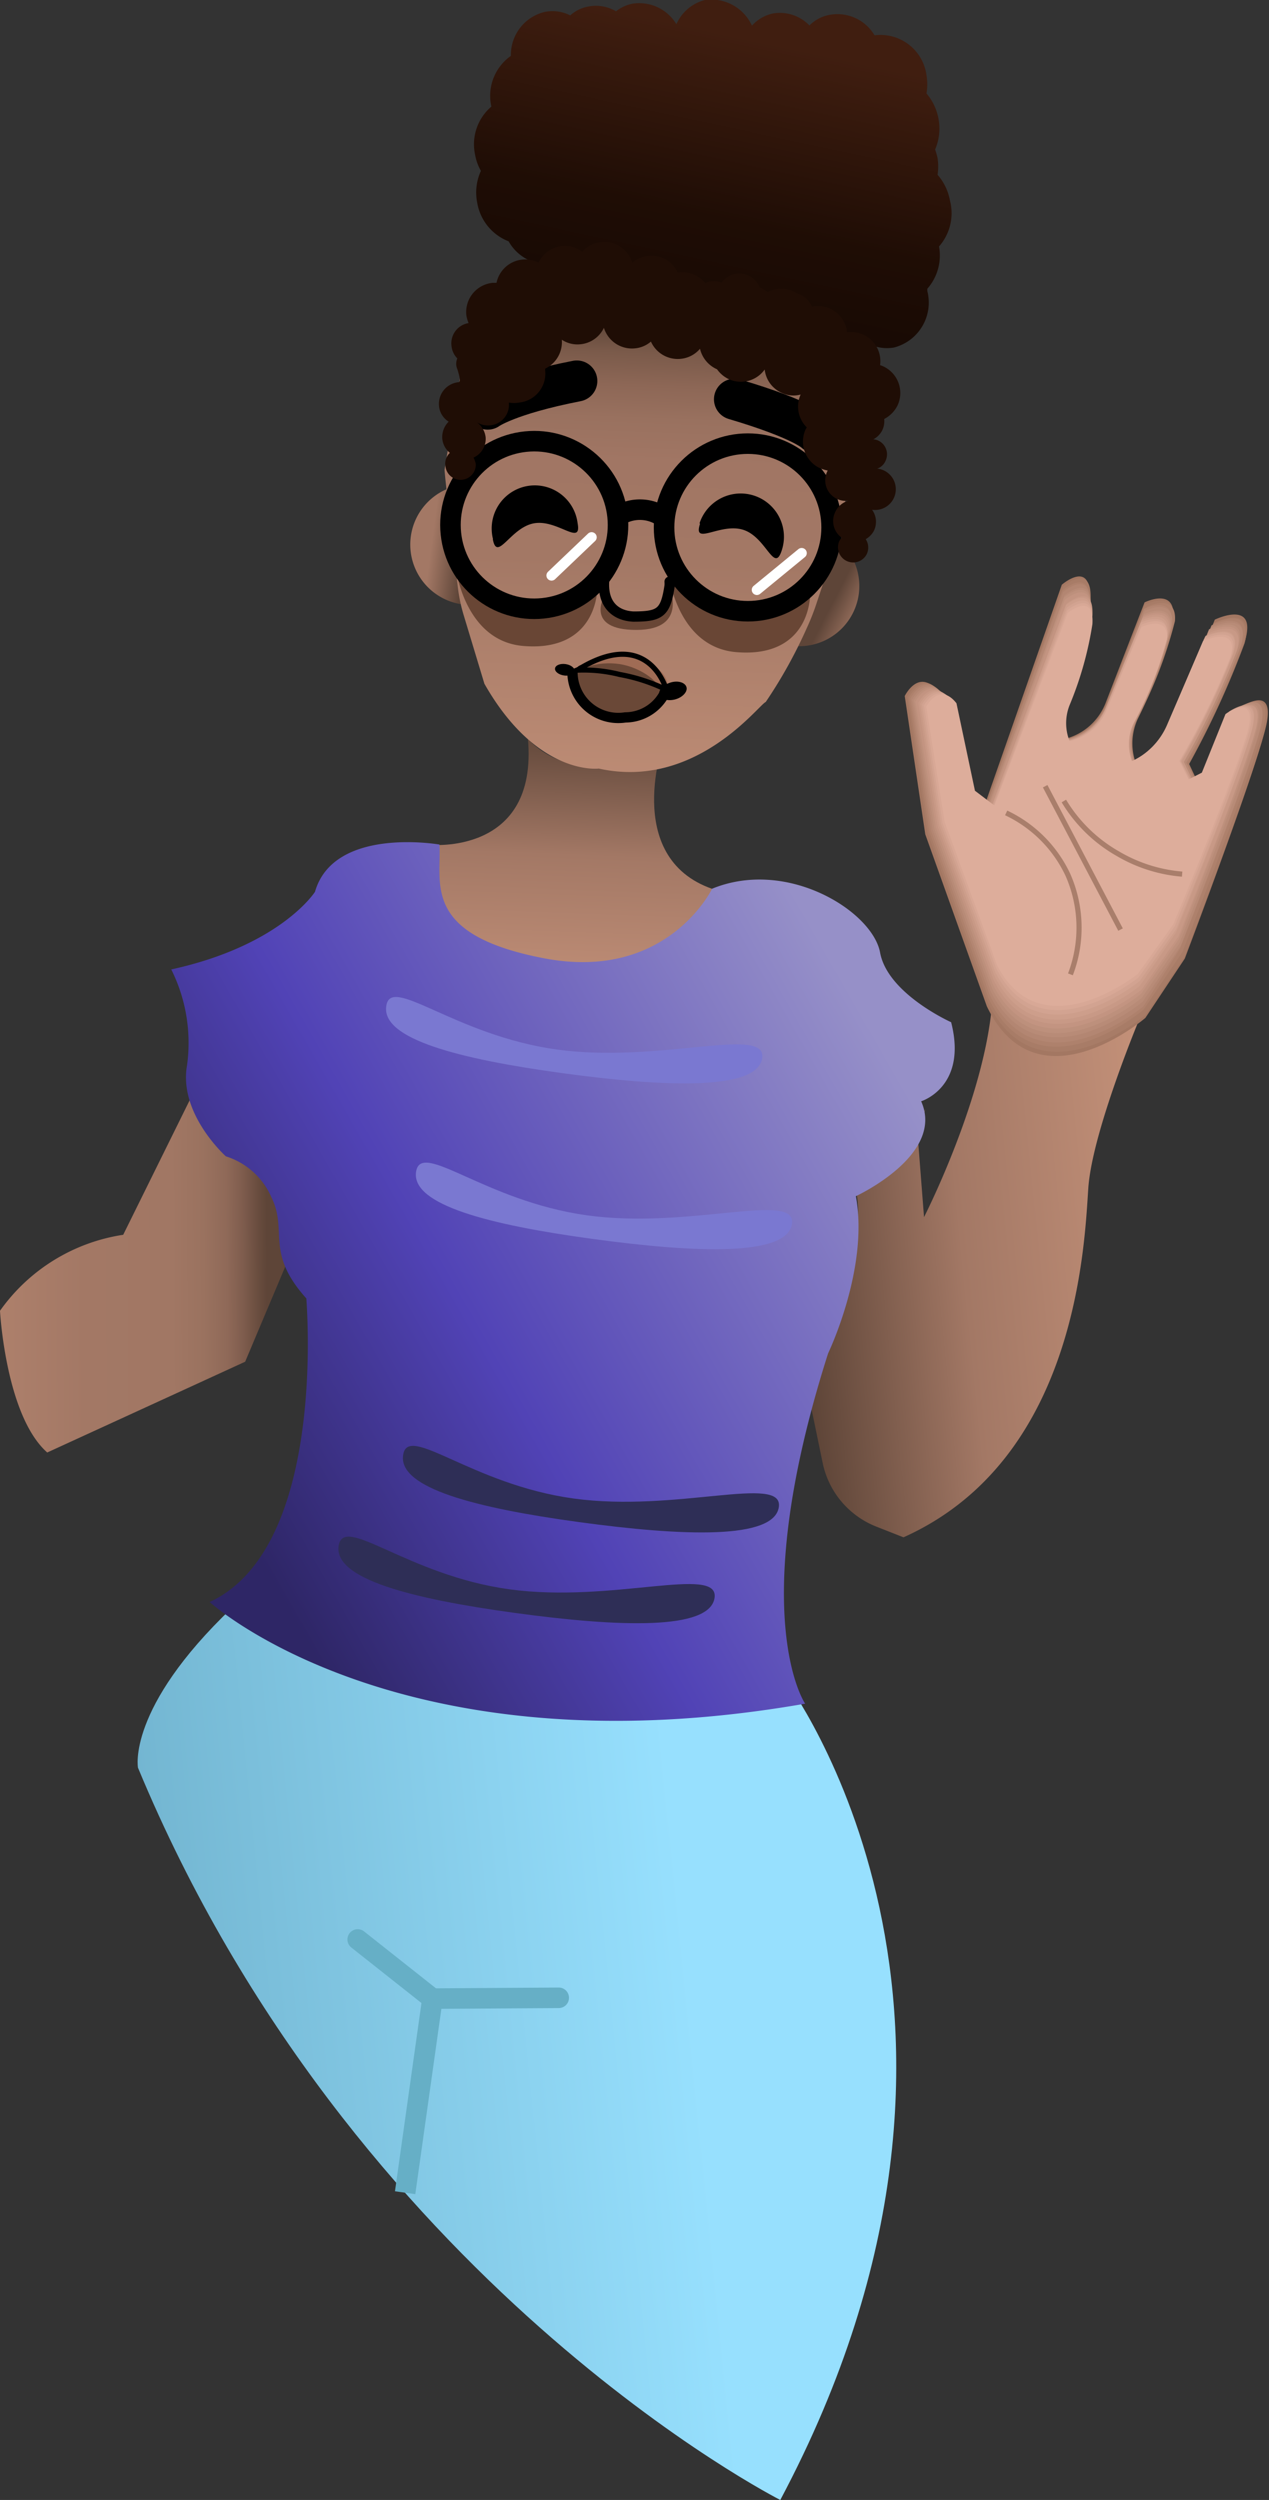 <svg xmlns="http://www.w3.org/2000/svg" xmlns:xlink="http://www.w3.org/1999/xlink" viewBox="0 0 61.8 121.72"><rect x="0" y="0" width="61.8" height="121.72" fill="#333333" stroke="none"/><defs><style>.cls-1{fill:url(#linear-gradient);}.cls-2{fill:url(#linear-gradient-2);}.cls-3{fill:url(#linear-gradient-3);}.cls-21,.cls-23,.cls-24,.cls-25,.cls-29,.cls-30,.cls-36,.cls-37,.cls-4{fill:none;}.cls-4{stroke:#42210b;opacity:0.33;}.cls-21,.cls-23,.cls-24,.cls-25,.cls-26,.cls-29,.cls-30,.cls-36,.cls-37,.cls-4{stroke-miterlimit:10;}.cls-29,.cls-4{stroke-width:0.25px;}.cls-5{fill:url(#linear-gradient-4);}.cls-26,.cls-6{fill:#a37762;}.cls-7{fill:#a87c67;}.cls-8{fill:#ae816c;}.cls-9{fill:#b38672;}.cls-10{fill:#b88b77;}.cls-11{fill:#bd907c;}.cls-12{fill:#c39481;}.cls-13{fill:#c89986;}.cls-14{fill:#cd9e8b;}.cls-15{fill:#d2a391;}.cls-16{fill:#d8a896;}.cls-17{fill:#ddad9b;}.cls-18{fill:url(#linear-gradient-5);}.cls-19{fill:url(#linear-gradient-6);}.cls-20{fill:url(#linear-gradient-7);}.cls-21,.cls-23,.cls-24,.cls-29,.cls-30{stroke:#000;}.cls-21,.cls-24,.cls-25,.cls-26,.cls-37{stroke-linecap:round;}.cls-21{stroke-width:2px;}.cls-22{fill:#694635;}.cls-24,.cls-25,.cls-26,.cls-30{stroke-width:0.5px;}.cls-25,.cls-26{stroke:#fff;}.cls-27{fill:#a06c55;}.cls-28{fill:#6a4837;}.cls-31{fill:url(#linear-gradient-8);}.cls-32{fill:#1f0d05;}.cls-33{fill:url(#linear-gradient-9);}.cls-34{fill:#2e2e56;}.cls-35{fill:#7a78d1;}.cls-36,.cls-37{stroke:#66afc6;}</style><linearGradient id="linear-gradient" x1="34.02" y1="77" x2="80.56" y2="77" gradientTransform="matrix(-0.99, 0.1, 0.1, 0.99, 69.48, 17.94)" gradientUnits="userSpaceOnUse"><stop offset="0.21" stop-color="#97e0fe"/><stop offset="0.83" stop-color="#6fb1cc"/></linearGradient><linearGradient id="linear-gradient-2" x1="44.96" y1="26.92" x2="43.08" y2="13.46" gradientTransform="matrix(-0.99, 0.1, 0.1, 0.99, 69.48, 17.94)" gradientUnits="userSpaceOnUse"><stop offset="0" stop-color="#c49179"/><stop offset="0.55" stop-color="#a37865"/><stop offset="1" stop-color="#5e4538"/></linearGradient><linearGradient id="linear-gradient-3" x1="91.07" y1="34.6" x2="52.31" y2="38.32" gradientTransform="matrix(-0.99, 0.1, 0.1, 0.99, 69.48, 17.94)" gradientUnits="userSpaceOnUse"><stop offset="0.21" stop-color="#c49179"/><stop offset="0.55" stop-color="#a37865"/><stop offset="0.66" stop-color="#a17764"/><stop offset="0.7" stop-color="#9a725f"/><stop offset="0.73" stop-color="#8f6958"/><stop offset="0.75" stop-color="#7e5c4d"/><stop offset="0.77" stop-color="#684c3e"/><stop offset="0.78" stop-color="#5e4538"/></linearGradient><linearGradient id="linear-gradient-4" x1="17.09" y1="40.36" x2="35.02" y2="40.36" xlink:href="#linear-gradient-2"/><linearGradient id="linear-gradient-5" x1="-119" y1="291.53" x2="-115.34" y2="291.53" gradientTransform="matrix(-0.89, -0.46, -0.46, 0.89, 71.97, -283.14)" gradientUnits="userSpaceOnUse"><stop offset="0.55" stop-color="#a37865"/><stop offset="1" stop-color="#5e4538"/></linearGradient><linearGradient id="linear-gradient-6" x1="-995.77" y1="136.76" x2="-992.12" y2="136.76" gradientTransform="translate(1024.12 16.02) rotate(7.25)" xlink:href="#linear-gradient-5"/><linearGradient id="linear-gradient-7" x1="41.74" y1="27.8" x2="36.1" y2="-12.6" gradientTransform="matrix(-0.99, 0.1, 0.1, 0.99, 69.48, 17.94)" gradientUnits="userSpaceOnUse"><stop offset="0.21" stop-color="#c49179"/><stop offset="0.55" stop-color="#a37865"/><stop offset="0.67" stop-color="#a17664"/><stop offset="0.72" stop-color="#99715f"/><stop offset="0.76" stop-color="#8d6756"/><stop offset="0.8" stop-color="#7a5a4a"/><stop offset="0.83" stop-color="#63493b"/><stop offset="0.84" stop-color="#5e4538"/></linearGradient><linearGradient id="linear-gradient-8" x1="30.27" y1="-23.17" x2="37.32" y2="-1.3" gradientTransform="matrix(-0.99, 0.1, 0.1, 0.99, 69.48, 17.94)" gradientUnits="userSpaceOnUse"><stop offset="0.17" stop-color="#401e10"/><stop offset="0.56" stop-color="#1f0d05"/><stop offset="0.93" stop-color="#120703"/></linearGradient><linearGradient id="linear-gradient-9" x1="28.95" y1="32.35" x2="64.5" y2="48.16" gradientTransform="matrix(-0.99, 0.1, 0.1, 0.99, 69.48, 17.94)" gradientUnits="userSpaceOnUse"><stop offset="0" stop-color="#9690c8"/><stop offset="0.62" stop-color="#5143b6"/><stop offset="1" stop-color="#2e2666"/></linearGradient></defs><g id="Layer_2" data-name="Layer 2"><g id="Layer_2-2" data-name="Layer 2"><path class="cls-1" d="M38,121.72S17.15,111.17,6.72,86.07c0,0-.56-2.89,4.58-7.79,0,0,9.86,8.48,26.93,3.5C38.23,81.78,50.57,98.08,38,121.72Z"/><path class="cls-2" d="M34.69,43.28s-1.71,3.82-7.51,4c0,0-6.73-1-6.28-6.15,0,0,5.32.56,4.81-5.16,0,0,2.36,2.92,6.64.08C32.35,36,30.25,41.73,34.69,43.28Z"/><path class="cls-3" d="M14.41,60.44l-.67-3.95a4.19,4.19,0,0,1-3.93-4.08L6,60.12a9,9,0,0,0-6,3.7s.27,5.1,2.3,6.9l9.64-4.42Z"/><path class="cls-4" d="M52.72,49.26a6.17,6.17,0,0,0-3.12-7.88"/><path class="cls-5" d="M55.56,49.44S53.19,55.07,53,57.85s-.55,13.21-9,17l-1.32-.52a4.26,4.26,0,0,1-2.62-3.12l-.7-3.38,1.37-4.76.84-2.7a4.76,4.76,0,0,0,.13-2.34l-.17-.82a3.19,3.19,0,0,0,3-1.84,1.84,1.84,0,0,0,.15-.35c.85-2.33,0,.13,0,.13L45,59.26S48.81,51.81,48.31,47A64.16,64.16,0,0,1,55.56,49.44Z"/><path class="cls-6" d="M48.06,49l-3-8.38-1-6.73s.7-1.44,1.65-.17l1,5.11,1.07.87,3.93-11.23s1.45-1.26,1.35.67a20.75,20.75,0,0,1-1.21,4.72,3,3,0,0,0,0,2.12h0a2.89,2.89,0,0,0,2-1.77l1.89-4.88s1.5-.75,1.4.71a22.4,22.4,0,0,1-1.78,4.89,2.9,2.9,0,0,0-.09,2.24h0a3.85,3.85,0,0,0,1.89-2l2-5s2.06-1,1.48,1a44.43,44.43,0,0,1-2.74,6l.51,1.09.72-.4,1.28-3.4s1.59-1.15,1.3.63S57.7,46.67,57.7,46.67l-1.92,2.89S50.51,54.09,48.06,49Z"/><path class="cls-7" d="M48.11,48.81l-2.93-8.25-1-6.63s.7-1.43,1.63-.17l1,5,1.07.86,3.89-11.06s1.44-1.25,1.34.66A20.85,20.85,0,0,1,51.9,33.9a2.92,2.92,0,0,0,0,2.08h0a2.86,2.86,0,0,0,2-1.74l1.87-4.81s1.49-.74,1.38.7A21.9,21.9,0,0,1,55.41,35a2.85,2.85,0,0,0-.08,2.2h0a3.83,3.83,0,0,0,1.87-2l1.95-4.88s2-1,1.46,1a43.19,43.19,0,0,1-2.71,5.9l.5,1.07.72-.39,1.26-3.35s1.58-1.14,1.3.62-4,11.41-4,11.41l-1.9,2.85S50.53,53.82,48.11,48.81Z"/><path class="cls-8" d="M48.15,48.62,45.26,40.5l-1-6.53s.7-1.4,1.62-.17l1,5,1,.84,3.86-10.89s1.42-1.23,1.32.65a20.09,20.09,0,0,1-1.19,4.58A2.84,2.84,0,0,0,52,36h0a2.83,2.83,0,0,0,2-1.71l1.85-4.74s1.48-.73,1.37.69A21.4,21.4,0,0,1,55.39,35a2.86,2.86,0,0,0-.09,2.17h0a3.78,3.78,0,0,0,1.86-2l1.94-4.81s2-1,1.44,1a42.87,42.87,0,0,1-2.69,5.81l.5,1,.71-.38,1.25-3.3s1.56-1.12,1.28.61-4,11.24-4,11.24l-1.89,2.81S50.55,53.56,48.15,48.62Z"/><path class="cls-9" d="M48.2,48.44l-2.86-8-1-6.43s.69-1.38,1.6-.17l1,4.88,1,.83,3.83-10.72s1.41-1.21,1.31.64A20.11,20.11,0,0,1,51.93,34a2.81,2.81,0,0,0,0,2h0a2.8,2.8,0,0,0,1.94-1.69l1.84-4.66s1.46-.72,1.36.68A21.6,21.6,0,0,1,55.37,35a2.81,2.81,0,0,0-.09,2.13h0a3.69,3.69,0,0,0,1.84-2L59,30.45s2-.94,1.43,1a42.57,42.57,0,0,1-2.67,5.72l.49,1,.71-.38,1.24-3.26s1.54-1.09,1.26.61-4,11.06-4,11.06L55.68,49S50.57,53.3,48.2,48.44Z"/><path class="cls-10" d="M48.24,48.25l-2.82-7.86-1-6.32s.68-1.36,1.59-.17l1,4.8,1,.82L51.83,29s1.39-1.19,1.29.63A19.57,19.57,0,0,1,52,34a2.73,2.73,0,0,0,0,2h0a2.8,2.8,0,0,0,1.93-1.67l1.82-4.59s1.44-.71,1.34.67A20.59,20.59,0,0,1,55.35,35a2.74,2.74,0,0,0-.09,2.1h0a3.63,3.63,0,0,0,1.82-1.92L59,30.54s2-.93,1.41.95a41.33,41.33,0,0,1-2.64,5.63l.49,1,.7-.37,1.23-3.21s1.53-1.08,1.25.6S57.5,46.05,57.5,46.05l-1.85,2.72S50.59,53,48.24,48.25Z"/><path class="cls-11" d="M48.29,48.07,45.5,40.34l-1-6.23s.67-1.33,1.56-.16l1,4.72,1,.8,3.76-10.38s1.38-1.17,1.28.61A18.88,18.88,0,0,1,52,34.07a2.71,2.71,0,0,0,0,2h0a2.76,2.76,0,0,0,1.9-1.64l1.8-4.52s1.43-.7,1.33.66a20.51,20.51,0,0,1-1.7,4.52,2.63,2.63,0,0,0-.09,2.06h0A3.61,3.61,0,0,0,57,35.22l1.88-4.58s2-.92,1.4.93a39.78,39.78,0,0,1-2.62,5.54l.48,1,.7-.37,1.21-3.15s1.52-1.06,1.24.59S57.45,45.9,57.45,45.9l-1.84,2.68S50.6,52.77,48.29,48.07Z"/><path class="cls-12" d="M48.33,47.88l-2.75-7.6-1-6.12s.67-1.31,1.55-.16l1,4.64,1,.79,3.72-10.22s1.37-1.15,1.27.61A18.2,18.2,0,0,1,52,34.11,2.58,2.58,0,0,0,52,36h0a2.7,2.7,0,0,0,1.88-1.62L55.68,30s1.42-.69,1.31.64a19.84,19.84,0,0,1-1.69,4.45,2.67,2.67,0,0,0-.09,2h0A3.59,3.59,0,0,0,57,35.24l1.86-4.51s1.94-.9,1.39.92a40.07,40.07,0,0,1-2.6,5.45l.48,1,.68-.37L60,34.62s1.5-1,1.23.58S57.4,45.74,57.4,45.74l-1.82,2.64S50.62,52.51,48.33,47.88Z"/><path class="cls-13" d="M48.38,47.7l-2.72-7.48-.94-6s.66-1.29,1.53-.16l1,4.56,1,.78,3.69-10s1.36-1.14,1.26.59A18.36,18.36,0,0,1,52,34.16a2.57,2.57,0,0,0,0,1.89h0a2.7,2.7,0,0,0,1.87-1.59l1.77-4.37s1.4-.68,1.3.63a19.66,19.66,0,0,1-1.68,4.38,2.57,2.57,0,0,0-.09,2h0A3.55,3.55,0,0,0,57,35.27l1.85-4.44s1.91-.89,1.36.9a39.19,39.19,0,0,1-2.56,5.36l.46,1,.68-.36L60,34.65s1.48-1,1.21.57-3.82,10.37-3.82,10.37l-1.79,2.59S50.64,52.24,48.38,47.7Z"/><path class="cls-14" d="M48.43,47.52l-2.69-7.35-.93-5.91s.65-1.27,1.52-.16l.93,4.48,1,.77,3.65-9.89s1.34-1.11,1.24.59A17.68,17.68,0,0,1,52,34.2a2.49,2.49,0,0,0,0,1.86h0a2.64,2.64,0,0,0,1.84-1.56l1.76-4.3s1.38-.67,1.28.62a19.34,19.34,0,0,1-1.66,4.3,2.5,2.5,0,0,0-.09,2h0a3.49,3.49,0,0,0,1.75-1.8l1.83-4.36s1.89-.88,1.35.88a38.88,38.88,0,0,1-2.54,5.27L58,38l.67-.35,1.18-3s1.47-1,1.2.56-3.78,10.19-3.78,10.19L55.51,48S50.66,52,48.43,47.52Z"/><path class="cls-15" d="M48.47,47.33l-2.65-7.22L44.9,34.3s.65-1.25,1.5-.15l.93,4.4,1,.75,3.62-9.71s1.33-1.1,1.23.57A17.5,17.5,0,0,1,52,34.24a2.41,2.41,0,0,0,0,1.83h0a2.65,2.65,0,0,0,1.83-1.53l1.73-4.23s1.37-.66,1.27.61a19,19,0,0,1-1.64,4.23,2.4,2.4,0,0,0-.09,1.93h0a3.51,3.51,0,0,0,1.73-1.77L58.69,31s1.88-.86,1.34.87a38.57,38.57,0,0,1-2.52,5.18L58,38l.66-.35,1.17-2.95s1.45-1,1.19.55-3.75,10-3.75,10l-1.76,2.51S50.68,51.72,48.47,47.33Z"/><path class="cls-16" d="M48.52,47.15,45.9,40.06,45,34.35s.64-1.23,1.48-.15l.91,4.32,1,.74,3.59-9.55s1.31-1.07,1.21.57a16.6,16.6,0,0,1-1.12,4,2.41,2.41,0,0,0,0,1.79h0a2.61,2.61,0,0,0,1.81-1.51l1.72-4.15s1.36-.64,1.25.6a18.45,18.45,0,0,1-1.62,4.15,2.37,2.37,0,0,0-.1,1.9h0a3.39,3.39,0,0,0,1.72-1.74l1.79-4.21s1.86-.85,1.32.85a37.36,37.36,0,0,1-2.49,5.09l.45.92.66-.34,1.16-2.9s1.44-1,1.17.54-3.71,9.84-3.71,9.84l-1.74,2.47S50.69,51.45,48.52,47.15Z"/><path class="cls-17" d="M48.56,47,46,40l-.89-5.6s.64-1.21,1.47-.16l.9,4.26.95.72L52,29.84s1.3-1.06,1.2.55a17,17,0,0,1-1.11,3.94,2.38,2.38,0,0,0,0,1.76h0a2.54,2.54,0,0,0,1.79-1.48l1.71-4.08s1.34-.63,1.24.59a18.06,18.06,0,0,1-1.62,4.08,2.32,2.32,0,0,0-.09,1.86h0a3.34,3.34,0,0,0,1.7-1.71l1.77-4.14s1.84-.83,1.31.84a35.85,35.85,0,0,1-2.47,5l.45.9.65-.33,1.15-2.85s1.42-1,1.15.53S57.14,45,57.14,45l-1.73,2.42S50.71,51.19,48.56,47Z"/><path class="cls-4" d="M52.13,47.44A6.37,6.37,0,0,0,52,42.58a6.28,6.28,0,0,0-3-3"/><line class="cls-4" x1="54.57" y1="45.26" x2="50.9" y2="38.28"/><path class="cls-4" d="M57.57,42.56a7.36,7.36,0,0,1-3.14-1A7.24,7.24,0,0,1,51.81,39"/><path class="cls-18" d="M39,28.57c-.75,1.44-2.8,1.85-1.36,2.6A2.93,2.93,0,0,0,40.39,26C39,25.22,39.78,27.14,39,28.57Z"/><path class="cls-19" d="M22.85,26.5c-.21,1.61,1.23,3.12-.38,2.92a2.94,2.94,0,0,1,.75-5.83C24.82,23.79,23.05,24.89,22.85,26.5Z"/><path class="cls-20" d="M21.65,22.86,22.7,16.6a2.76,2.76,0,0,1,3.19-2.27l13.84,2.31A2.79,2.79,0,0,1,42,19.84s-1.16,6.52-1.26,6.61l-1,3a11.07,11.07,0,0,1-.45,1.13,23.22,23.22,0,0,1-2,3.6c-.33.12-3.4,4.29-8.13,3.24,0,0-3,.39-5.57-4.13l-1-3.31a8,8,0,0,1-.31-1.53S21.63,23,21.65,22.86Z"/><path d="M34.09,25.51c-.36,1.09,1-.08,2.12.29s1.49,2.14,1.86,1a2.1,2.1,0,1,0-4-1.33Z"/><path d="M24,26.25c.21,1.14.85-.56,2-.77s2.34,1.14,2.13,0a2.1,2.1,0,1,0-4.12.77Z"/><path class="cls-21" d="M28.09,18.55c-3.38.66-4.34,1.37-4.34,1.37"/><path class="cls-21" d="M35.77,19.44c3.38,1,3.94,1.62,3.94,1.62"/><path class="cls-22" d="M32.57,28.5s0,1.82-1.53,1.5c0,0-1.43,0-1.6-1,0,0-1,1.68,1.57,1.67S32.57,28.5,32.57,28.5Z"/><path class="cls-22" d="M39.46,28.52a5.45,5.45,0,0,1-6.9-.58s.41,3.56,3.28,3.81S39.54,30.11,39.46,28.52Z"/><path class="cls-22" d="M29.1,28.22a5.47,5.47,0,0,1-6.91-.59s.42,3.57,3.28,3.82S29.17,29.81,29.1,28.22Z"/><circle class="cls-23" cx="36.42" cy="25.68" r="4.08"/><circle class="cls-23" cx="26.02" cy="25.56" r="4.08" transform="translate(-2.5 2.82) rotate(-5.92)"/><path class="cls-23" d="M30.07,25.14a2,2,0,0,1,2.3.08"/><path class="cls-24" d="M29.45,27.82c0,.07,0,.13,0,.2-.2,1.31.44,1.95,1.39,2,1.32,0,1.57-.19,1.77-1.5a1.36,1.36,0,0,0,0-.2"/><line class="cls-25" x1="36.86" y1="28.72" x2="39.04" y2="26.93"/><line class="cls-26" x1="26.86" y1="28.02" x2="28.81" y2="26.16"/><path class="cls-27" d="M28.07,32.64c-.55.47,1,1.55,2,1.78s2.28-.17,2.43-.88-.84-1.46-1.85-1.68A3,3,0,0,0,28.07,32.64Z"/><path class="cls-28" d="M27.8,33.15c-.16.71,1,1.55,2,1.78s2.27-.17,2.43-.87-.84-1.46-1.86-1.69S28,32.45,27.8,33.15Z"/><path class="cls-29" d="M32.45,33.58s-.81-3-4.11-1.09c-.18.08-.06.06-.25.14a7.16,7.16,0,0,1,2.09.21A8.73,8.73,0,0,1,32.45,33.58Z"/><path class="cls-30" d="M32.78,33.68l-.33-.1a2.17,2.17,0,0,1-2,1.35,2.23,2.23,0,0,1-2.57-2.24v0"/><ellipse cx="27.51" cy="32.62" rx="0.28" ry="0.48" transform="translate(-8.74 55.13) rotate(-81.71)"/><path d="M32.11,33.83c.07.22.42.32.78.22s.61-.38.54-.6-.41-.33-.77-.22S32.05,33.6,32.11,33.83Z"/><path class="cls-31" d="M23.24,9.87a2.53,2.53,0,0,1,.18-1.55,2.44,2.44,0,0,1-.28-.77,2.41,2.41,0,0,1,.79-2.36v0a2.38,2.38,0,0,1,.95-2.47A2.15,2.15,0,0,1,26.53.58a1.89,1.89,0,0,1,1.24.17,1.79,1.79,0,0,1,.87-.43A1.93,1.93,0,0,1,30,.55a1.9,1.9,0,0,1,.8-.37,2.11,2.11,0,0,1,2.14,1A2.08,2.08,0,0,1,34.33,0a2.18,2.18,0,0,1,2.29,1.25,1.91,1.91,0,0,1,1-.59,2,2,0,0,1,1.8.58,1.84,1.84,0,0,1,1-.52,2.1,2.1,0,0,1,2.17,1,2.26,2.26,0,0,1,2.53,1.94,2.68,2.68,0,0,1,0,.89,2.63,2.63,0,0,1,.58,1.21,2.59,2.59,0,0,1-.16,1.52,3.31,3.31,0,0,1,.12.42,2.77,2.77,0,0,1,0,.81,2.62,2.62,0,0,1,.6,1.24A2.45,2.45,0,0,1,45.73,12a2.45,2.45,0,0,1-.57,2.06l0,.11a2.26,2.26,0,0,1-1.62,2.75,2,2,0,0,1-1.46-.31A2.06,2.06,0,0,1,40.59,18a2.22,2.22,0,0,1-2.47-1.72,4.17,4.17,0,0,1-.37-.36,2.26,2.26,0,0,1-1.19-.82l-.27.08a2.05,2.05,0,0,1-1.87-.64,1.61,1.61,0,0,1-.39.12,2,2,0,0,1-1.72-.5,1.76,1.76,0,0,1-.5.18,2.15,2.15,0,0,1-2.25-1.17,1.9,1.9,0,0,1-1,.57,2.1,2.1,0,0,1-2.06-.87,2.21,2.21,0,0,1-1.73-1.12A2.45,2.45,0,0,1,23.24,9.87Z"/><path class="cls-32" d="M21.91,22.05a1,1,0,0,1-.37-.68,1.05,1.05,0,0,1,.31-.84,1,1,0,0,1-.47-.76,1.06,1.06,0,0,1,.94-1.16c.25,0-.24-1-.05-.89a3.88,3.88,0,0,1,1.42-.16s0,0,0,.07a.73.73,0,0,1-.65.81.76.76,0,0,1-.82-.66.72.72,0,0,1,.05-.33,1,1,0,0,1-.28-.59,1,1,0,0,1,.83-1.13,1.6,1.6,0,0,1-.11-.39A1.43,1.43,0,0,1,24,13.77h.18a1.43,1.43,0,0,1,1.24-1.13,1.47,1.47,0,0,1,.81.15,1.41,1.41,0,0,1,2.13-.53,1.35,1.35,0,0,1,.91-.47,1.41,1.41,0,0,1,1.52,1,1.44,1.44,0,0,1,.78-.33,1.4,1.4,0,0,1,1.43.8l.09,0a1.43,1.43,0,0,1,1.26.53.76.76,0,0,1,.3-.1,1.12,1.12,0,0,1,.49.07,1.1,1.1,0,0,1,.76-.44A1.08,1.08,0,0,1,37,14a1.3,1.3,0,0,1,.38.22,1.45,1.45,0,0,1,1.33,0l.14.08a1.08,1.08,0,0,1,.69.63,1.48,1.48,0,0,1,.9.1,1.44,1.44,0,0,1,.81,1.15,1.42,1.42,0,0,1,1.61,1.6,1,1,0,0,1,.16.06,1.43,1.43,0,0,1,.69,1.9,1.48,1.48,0,0,1-.65.66,1,1,0,0,1-.09.54,1,1,0,0,1-.44.45.71.71,0,0,1,.24.06.74.74,0,0,1,.35,1,.68.68,0,0,1-.41.37l.05,0a1,1,0,0,1-.29,2,1,1,0,0,1,.1,1,1,1,0,0,1-.41.43.75.75,0,0,1,.06.71.74.74,0,1,1-1.34-.63.83.83,0,0,1,.11-.15,1,1,0,0,1-.31-1.26,1,1,0,0,1,.78-.57h0a1,1,0,0,1-1.15-1.44,1.94,1.94,0,0,1-.39-.12,1.43,1.43,0,0,1-.68-1.9l.05-.08a1.43,1.43,0,0,1-.3-1.6,1.34,1.34,0,0,1-.94-.09,1.42,1.42,0,0,1-.81-1.13,1.42,1.42,0,0,1-1.77.46,1.48,1.48,0,0,1-.55-.47,1.45,1.45,0,0,1-.83-1,1.4,1.4,0,0,1-.93.49,1.43,1.43,0,0,1-1.46-.84,1.38,1.38,0,0,1-.77.33,1.43,1.43,0,0,1-1.52-1,1.41,1.41,0,0,1-1.13.8,1.38,1.38,0,0,1-.92-.22,1.43,1.43,0,0,1-.81,1.41s0,0,0,.08a1.42,1.42,0,0,1-1.27,1.57,1.4,1.4,0,0,1-.5,0,1,1,0,0,1-.93,1.11,1,1,0,0,1-.67-.18h0a1.06,1.06,0,0,1,.47.75,1,1,0,0,1-.59,1,1.15,1.15,0,0,1,.11.31.74.74,0,0,1-1.47.15A.72.72,0,0,1,21.91,22.05Z"/><path class="cls-33" d="M10.21,78s9.22,8.41,29,4.95c0,0-2.95-4.31,1.12-17.06,0,0,2-4.15,1.35-7.65,0,0,4.35-2,3.18-4.62,0,0,2.27-.69,1.46-3.85,0,0-3.09-1.38-3.46-3.39s-4.52-4.61-8.18-3.11c0,0-2.18,4.53-8.17,3.39s-5-3.66-5.11-5.54c0,0-5.14-.9-6.06,2.3,0,0-1.65,2.61-7,3.78a8,8,0,0,1,.77,4.66C8.68,54.23,11,56.3,11,56.3a3.59,3.59,0,0,1,2.22,2c.81,1.64-.33,2.66,1.7,4.92C14.9,63.18,16,75.32,10.21,78Z"/><path class="cls-34" d="M16.49,75.28c-.22,1.59,3.53,2.56,8.58,3.25s9.51.86,9.73-.74-5,.28-10-.41S16.71,73.68,16.49,75.28Z"/><path class="cls-34" d="M19.63,70.86c-.22,1.59,3.52,2.56,8.58,3.25s9.5.86,9.72-.74-5,.28-10-.41S19.84,69.26,19.63,70.86Z"/><path class="cls-35" d="M18.81,49c-.22,1.59,3.53,2.56,8.58,3.25s9.51.85,9.73-.74-5,.28-10-.41S19,47.41,18.81,49Z"/><path class="cls-35" d="M20.26,57.07c-.21,1.59,3.53,2.56,8.59,3.25s9.5.86,9.72-.74-5,.29-10-.41S20.48,55.47,20.26,57.07Z"/><line class="cls-36" x1="19.73" y1="106.76" x2="21.06" y2="97.31"/><line class="cls-37" x1="27.21" y1="97.27" x2="21.06" y2="97.31"/><line class="cls-37" x1="17.42" y1="94.43" x2="21.06" y2="97.31"/></g></g></svg>